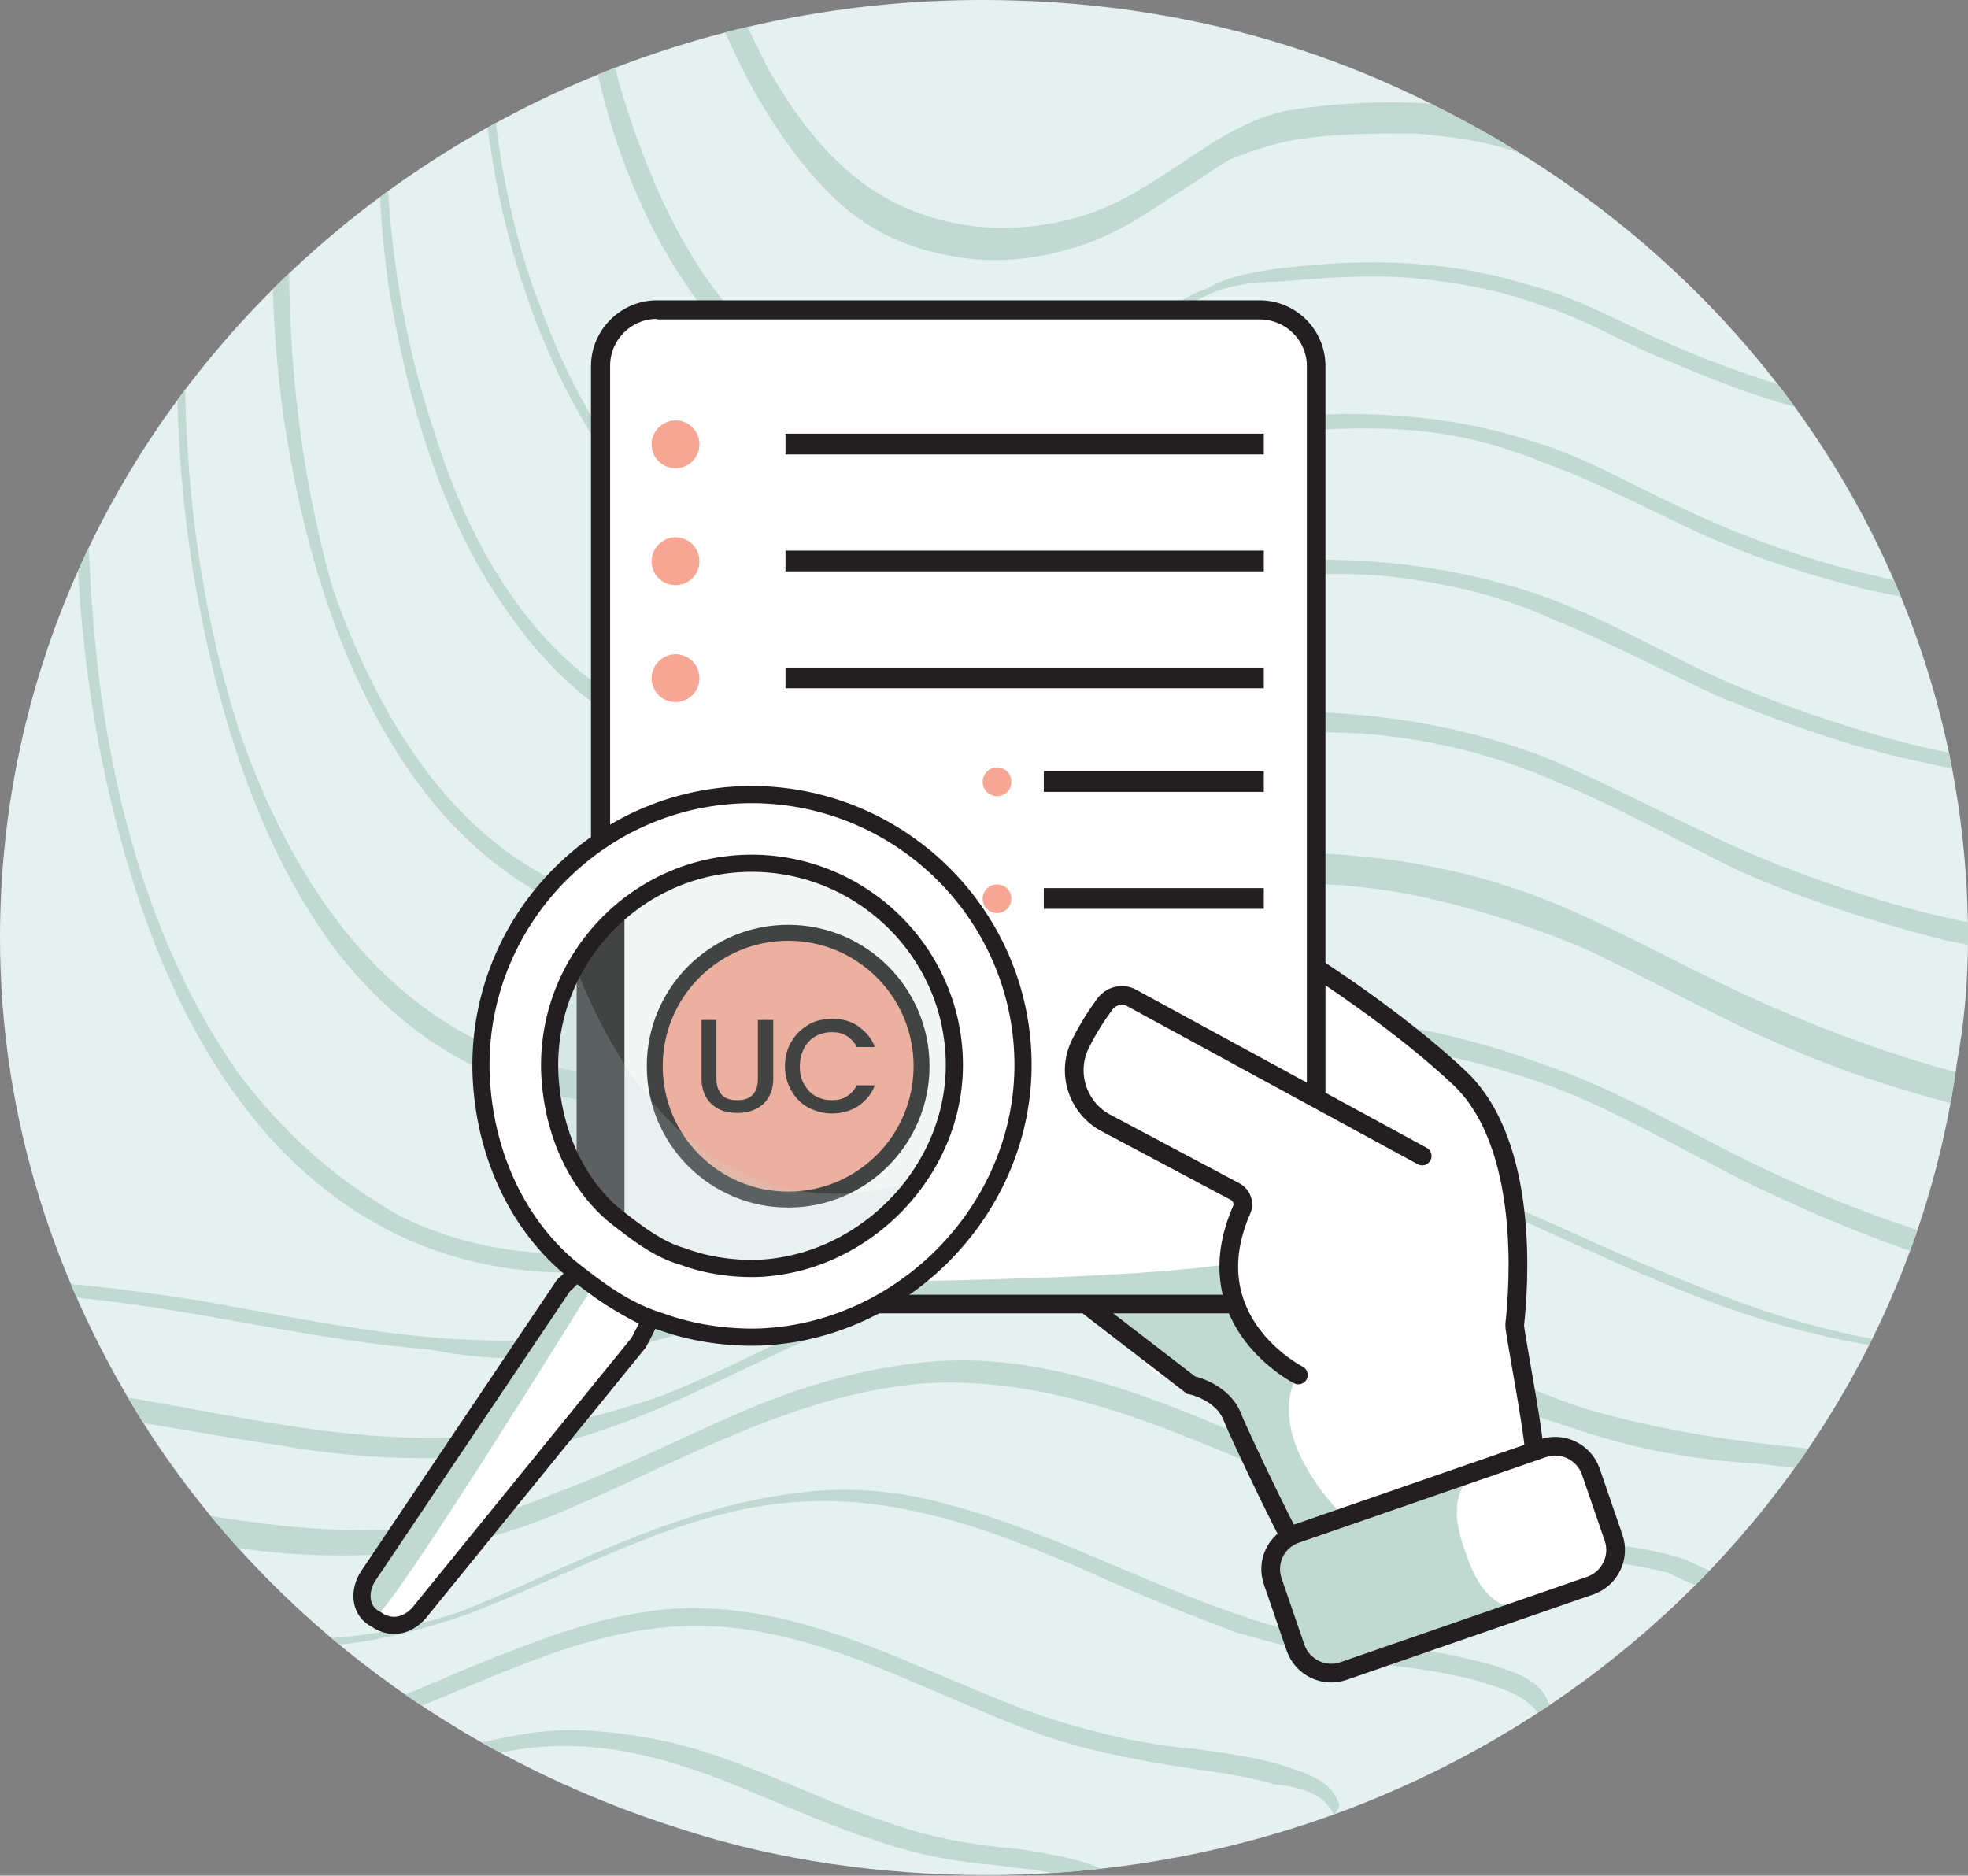 <?xml version="1.0" encoding="utf-8"?>
<!-- Generator: Adobe Illustrator 27.0.0, SVG Export Plug-In . SVG Version: 6.00 Build 0)  -->
<svg version="1.1" id="Layer_1" xmlns="http://www.w3.org/2000/svg" xmlns:xlink="http://www.w3.org/1999/xlink" x="0px" y="0px"
	 viewBox="0 0 370.3 352.9" style="enable-background:new 0 0 370.3 352.9;" xml:space="preserve">
<rect x="0" y="0" width="370.3" height="352.9" fill="#808080" stroke="none"/>
<style type="text/css">
	.st0{fill:#E5F0F0;}
	.st1{clip-path:url(#SVGID_00000003074194649256511310000010781622023213183396_);}
	.st2{fill:#C0DAD2;}
	.st3{fill:#FFFFFF;}
	.st4{fill:none;stroke:#231F20;stroke-width:3.52;stroke-miterlimit:10;}
	.st5{fill:#F8A694;}
	.st6{fill:#231F20;}
	.st7{fill:#FFFFFF;stroke:#231F20;stroke-width:3.52;stroke-linecap:round;stroke-linejoin:round;}
	.st8{fill:#F8A694;stroke:#231F20;stroke-width:3;stroke-miterlimit:10;}
	.st9{fill:none;stroke:#231F20;stroke-width:9;stroke-miterlimit:10;}
	.st10{fill:none;stroke:#231F20;stroke-width:3.23;stroke-miterlimit:10;}
	.st11{fill:none;stroke:#FFFFFF;stroke-width:3.23;stroke-miterlimit:10;}
	.st12{opacity:0.2;fill:#C0DAD2;enable-background:new    ;}
	.st13{fill:none;stroke:#231F20;stroke-width:16.15;stroke-miterlimit:10;}
	.st14{fill:none;stroke:#FFFFFF;stroke-width:9.69;stroke-linejoin:round;}
</style>
<g>
	<g>
		<path id="SVGID" class="st0" d="M27.9,269.2C10.5,242,0,210.6,0,176.4C0,78.8,83,0,184.8,0c31.4,0,60,7,85.8,20.2l0,0
			c60,30,99.7,88.6,99.7,156.2c0,8.4-0.7,16-2.1,23.7l0,0c-11.9,86.5-89.3,152.7-182.7,152.7c-19.5,0-39.1-2.8-56.5-8.4
			C86.5,331.2,50.9,304.7,27.9,269.2"/>
		<g>
			<defs>
				<path id="SVGID_1_" d="M27.9,269.2C10.5,242,0,210.6,0,176.4C0,78.8,83,0,184.8,0c31.4,0,60,7,85.8,20.2l0,0
					c60,30,99.7,88.6,99.7,156.2c0,8.4-0.7,16-2.1,23.7l0,0c-11.9,86.5-89.3,152.7-182.7,152.7c-19.5,0-39.1-2.8-56.5-8.4
					C86.5,331.2,50.9,304.7,27.9,269.2"/>
			</defs>
			<clipPath id="SVGID_00000086688922587795909460000004966430273803835835_">
				<use xlink:href="#SVGID_1_"  style="overflow:visible;"/>
			</clipPath>
			<g style="clip-path:url(#SVGID_00000086688922587795909460000004966430273803835835_);">
				<g>
					<path class="st2" d="M305.4,436.5L305.4,436.5c36.3-40.5,64.9-87.9,98.3-130.4c14-18.1,30-41.1,55.1-43.2
						c9.8-0.7,18.8,0.7,28.6,3.5c11.2,2.8,22.3,7,32.8,11.2c23.7,9.8,46.7,23,65.5,41.1c15.3,14,27.2,30.7,36.3,48.8
						c9.1,18.1,14.6,38.4,18.1,58.6c4.2,23.7,4.9,46.7,1.4,70.4c-3.5,23-10.5,46-18.1,68.3c-3.5,11.2-7.7,23-11.2,34.2
						c-4.2,13.2-9.1,26.5-15.3,39c-6.3,12.5-14,23.7-23.7,34.2c-9.1,9.8-18.8,18.1-28.6,27.2c-19.5,17.4-39.8,34.9-61.4,49.5
						c-19.5,12.5-40.5,23.7-63.5,29.3c-22.3,6.3-46.7,6.3-70.4,1.4c-23.7-4.9-46-14.6-67.6-25.8c-23-11.8-46-25.1-64.9-43.2
						c-16.7-15.3-30-34.9-35.6-56.5c-5.6-22.3-0.7-46,9.1-66.9c9.8-20.9,23.7-39,37-57.9c16-22.3,33.5-42.5,51.6-63.5
						C288.7,456.1,297.1,446.3,305.4,436.5c0.7-0.7,0.7-4.2,0-3.5c-18.1,20.9-37,41.1-54.4,62.1c-16,19.5-30.7,39.8-44.6,60.7
						c-12.6,18.8-23,39.8-27.2,62.1c-3.5,21.6,1.4,43.9,11.9,62.8c11.9,21.6,30.7,38.3,50.9,52.3c20.9,14.6,44.6,26.5,68.3,36.3
						c23,9.8,47.4,16,72.5,16c23.7,0,46.7-6.3,67.6-16c23-10.5,43.9-25.1,63.5-41.1c10.5-8.4,20.2-16.7,30-25.8
						c9.8-9.1,20.2-18.1,30-28.6c9.1-10.5,16.7-20.9,22.3-32.8c6.3-11.8,11.2-25.8,15.3-38.3c7.7-23,16-46.7,22.3-70.4
						c6.3-23.7,11.2-46,11.2-69.7c0-22.3-4.2-44.6-9.8-66.2c-5.6-19.5-14-38.4-25.8-55.1c-13.2-18.8-30-34.2-48.8-46
						c-21.6-14.6-46.7-24.4-71.8-32.1c-9.8-2.8-19.5-4.9-30-4.2c-9.8,0.7-19.5,4.9-27.2,11.2c-10.5,8.4-18.8,19.5-27.2,30
						c-8.4,10.5-16.7,21.6-24.4,32.8c-16.7,23-32.1,46.7-49.5,69c-8.4,11.2-16.7,21.6-25.8,31.4
						C305.4,433.8,304.7,437.3,305.4,436.5L305.4,436.5L305.4,436.5z"/>
					<path class="st2" d="M603.2,588.5L603.2,588.5c-7.7,23-16,46-32.1,64.8c-7.7,9.1-16.7,17.4-25.1,25.1
						c-9.1,7.7-17.4,15.3-26.5,22.3c-32.8,27.2-71.1,51.6-114.4,54.4c-21.6,1.4-43.2-3.5-62.8-11.2c-20.9-7.7-40.5-18.1-59.3-30
						c-18.8-11.8-36.3-25.8-48.8-43.9c-11.2-16-18.1-34.9-16.7-55.1c1.4-20.2,10.5-39,20.9-55.8c11.2-18.1,23.7-35.6,36.3-52.3
						c14.6-18.8,30.7-37,46.7-55.1s30.7-37,44.6-56.5c14-19.5,27.9-39.8,42.5-59.3c7-9.8,14.6-19.5,22.3-27.9
						c7-7.7,16-15.3,26.5-17.4s20.9-0.7,30.7,2.1c11.2,2.8,22.3,7,32.8,11.9c20.9,9.1,41.1,20.9,57.2,37
						c13.2,12.5,23.7,27.2,31.4,43.9c7.7,16,12.5,34.2,16,51.6c3.5,20.2,4.2,41.1,1.4,62.1c-2.8,20.2-9.1,40.5-15.3,60
						C609.5,569,606,578.8,603.2,588.5c-0.7,2.1,2.1,2.8,2.8,0.7c13.2-40.5,28.6-81.6,27.2-124.8c-0.7-19.5-4.9-39-10.5-57.9
						c-5.6-17.4-13.2-33.5-24.4-48.1c-11.8-16.7-27.9-30-45.3-41.1c-20.2-12.5-42.5-22.3-66.2-27.9c-9.8-2.8-20.2-3.5-30.7-1.4
						c-9.8,2.8-18.8,9.8-25.8,17.4c-8.4,9.1-15.3,18.8-23,28.6s-14.6,20.2-22.3,30.7c-14,20.2-28.6,40.5-43.9,60
						c-15.3,19.5-32.8,37.7-48.8,56.5c-15.3,18.1-29.3,36.3-42.5,55.8c-11.9,16.7-23,34.2-30,53.7c-7,19.5-7.7,39-1.4,57.9
						c6.3,19.5,18.8,36.3,34.2,49.5c17.4,15.3,38.3,27.9,59.3,38.3c19.5,9.8,39.8,18.1,61.4,21.6c20.9,3.5,42.5,2.1,63.5-4.2
						c20.9-6.3,39.8-16.7,57.2-29.3c19.5-13.2,37-29.3,55.1-44.6c9.1-7.7,17.4-16,25.1-25.8c7.7-9.1,14-19.5,18.8-30.7
						c4.9-11.2,8.4-22.3,12.5-33.5C606,586.4,603.9,586.4,603.2,588.5L603.2,588.5L603.2,588.5z"/>
					<path class="st2" d="M592.7,583L592.7,583c-7,20.2-14,40.5-27.9,57.2c-7,7.7-14.6,15.3-22.3,21.6c-7.7,7-15.3,13.2-23,19.5
						c-29.3,23.7-62.8,45.3-101.1,47.4c-38.4,2.1-75.3-16.7-106.7-37c-16-10.5-31.4-23-42.5-39c-9.8-14.6-16-32.1-14.6-49.5
						c1.4-18.1,9.8-34.9,18.8-49.5c9.8-16,20.9-32.1,32.8-47.4c12.5-16.7,26.5-32.8,40.5-48.1c14-16,26.5-32.8,39-50.2
						c12.5-17.4,23.7-34.9,37-51.6c6.3-8.4,12.5-16.7,20.2-24.4c6.3-7,14-12.5,23.7-14c9.1-1.4,18.8,0.7,27.9,3.5
						c9.8,2.8,19.5,6.3,29.3,11.2c18.1,8.4,35.6,19.5,50.2,33.5c11.2,11.2,20.9,24.4,27.2,39c7,14.6,11.2,30,14,46
						c3.5,18.1,4.2,36.3,1.4,54.4s-7.7,35.6-13.2,53C598.3,565.5,595.5,574.6,592.7,583c0,0.7-0.7,2.1,0,2.1
						c0.7,0.7,1.4-0.7,1.4-0.7c11.8-35.6,25.1-71.1,24.4-108.8c-0.7-17.4-3.5-34.9-8.4-51.6c-4.9-15.3-11.2-30-20.2-43.2
						c-22.3-32.1-59.3-52.3-96.2-63.5c-9.1-2.8-18.1-4.2-27.9-2.8c-9.1,1.4-16.7,7-23,14c-7,7.7-13.2,16-19.5,24.4
						s-12.5,17.4-18.8,26.5c-12.5,18.1-25.1,36.3-38.4,53.7c-13.2,16.7-27.9,32.8-41.8,49.5c-14,16-26.5,33.5-38.4,50.9
						c-10.5,14.6-20.2,30-26.5,47.4c-6.3,16.7-7.7,34.2-2.8,50.9c4.9,16.7,16,32.8,29.3,45.3c14.6,14,32.8,24.4,50.9,34.2
						c16.7,9.1,34.9,16.7,54.4,20.2c18.8,3.5,37.7,2.1,55.8-2.8c18.1-5.6,34.9-14,50.9-25.1c17.4-11.8,33.5-25.8,48.8-39.8
						c7.7-7,15.3-14,22.3-22.3c7-8.4,11.8-17.4,16.7-27.2c4.2-9.8,7.7-19.5,11.2-29.3c0-0.7,0.7-2.1,0-2.1
						C593.5,581.6,592.8,582.3,592.7,583L592.7,583L592.7,583z"/>
					<path class="st2" d="M581.6,578.1L581.6,578.1c-6.3,17.4-12.5,34.9-24.4,49.5c-5.6,7-12.5,13.2-19.5,18.8
						c-7,6.3-13.2,11.2-20.2,16.7c-25.1,20.2-54.4,38.3-87.9,39.8c-16.7,0.7-32.8-3.5-48.1-9.1c-15.3-6.3-30.7-15.3-44.6-24.4
						c-14-9.8-26.5-20.9-35.6-34.9c-7.7-12.5-12.5-27.9-11.2-42.5c1.4-15.3,8.4-30,16.7-42.5c8.4-14.6,18.1-28.6,28.6-41.8
						c11.2-14.6,23-28.6,34.9-41.8c11.9-14,23-28.6,33.5-43.9s20.9-30.7,32.1-45.3c5.6-7,10.5-14.6,17.4-20.9
						c5.6-5.6,12.5-9.1,20.9-9.8c8.4-0.7,16.7,2.1,24.4,4.2c8.4,2.8,16.7,6.3,25.1,10.5c15.3,7.7,30,17.4,41.8,29.3
						c19.5,20.2,30,46,34.9,73.9c2.8,15.3,2.8,31.4,0.7,47.4s-7,30.7-11.8,46C586.5,562.7,583.7,570.4,581.6,578.1
						c0,0.7-0.7,2.1,0,2.1c0.7,0.7,1.4,0,2.1-0.7c10.5-30.7,22.3-62.1,20.9-94.8c-0.7-15.3-3.5-30-7.7-44.6
						c-4.2-13.2-9.8-26.5-17.4-37.7c-19.5-27.9-50.2-46-82.3-56.5c-7.7-2.8-16-4.9-23.7-4.2c-8.4,0.7-14.6,4.2-20.2,9.1
						c-7,6.3-11.9,13.2-17.4,20.9s-11.2,15.3-16.7,23c-11.2,15.3-21.6,31.4-32.8,46.7c-11.2,15.3-23.7,29.3-35.6,43.2
						c-11.9,14.6-23,29.3-33.5,44.6c-9.1,13.2-17.4,26.5-23,41.1c-5.6,14.6-7,30-2.8,45.3s13.2,27.9,23.7,39
						c12.5,12.5,27.9,22.3,43.9,31.4c14.6,8.4,30,15.3,46.7,18.8c16,3.5,32.1,2.8,48.1-2.1c16-4.2,31.4-11.8,44.6-20.9
						c14.6-9.8,28.6-21.6,41.8-33.5c7-6.3,13.2-12.5,19.5-19.5c5.6-7,11.2-15.3,14.6-23.7c3.5-8.4,7-17.4,9.8-25.8
						c0-0.7,0.7-2.1,0-2.1C582.3,576.7,581.6,577.4,581.6,578.1L581.6,578.1L581.6,578.1z"/>
					<path class="st2" d="M486.7,189L486.7,189c-4.9,7-10.5,13.9-15.3,20.9c-4.9,6.3-9.8,12.6-14.6,18.1s-10.5,9.8-17.4,12.6
						c-7,2.1-14,2.8-21.6,2.1c-31.4-2.1-62.8-11.2-90.6-25.1c-12.5-6.3-24.4-13.2-37-17.4c-11.2-4.2-23-7-34.9-8.4
						c-12.6-1.4-25.1-1.4-37.7,0c-6.3,0.7-13.2,1.4-19.5,2.8c-6.3,1.4-11.9,4.2-17.4,7.7c-11.2,7-20.2,15.3-31.4,22.3
						c-11.2,6.3-23.7,10.5-37,11.2s-25.8-1.4-37-7c-12.5-7-22.3-16-30.7-27.2c-16-23-23.7-51.6-26.5-78.8S16,64.8,20.9,36.3
						C31.4-26.5,60-83.7,96.2-136c18.8-27.2,39.8-53,61.4-77.4c20.9-23,43.2-44.6,69.7-61.4c11.9-7.7,25.1-14,39-16
						c14.6-2.1,30,0.7,43.9,5.6c25.1,8.4,49.5,18.1,73.2,29.3c47.4,23,93.4,53.7,126.2,95.5c33.5,41.8,51.6,92.8,53,145.7
						c0.7,25.8-2.8,52.3-10.5,77.4c-8.4,30-22.3,58.6-38.3,85.1C505.6,161.8,495.8,175.7,486.7,189c-0.7,0.7-0.7,4.2,0.7,2.8
						c35.6-50.2,66.9-105.3,75.3-167.4c7-52.3-2.1-106.7-27.2-152.7c-25.8-47.4-66.9-83.7-113-110.9c-23.7-13.9-48.1-25.8-73.9-36.3
						c-12.5-4.9-25.1-9.8-37.7-14c-14-4.2-28.6-7.7-43.2-4.9c-14.6,2.1-28.6,9.8-41.1,17.4c-12.6,7.7-25.1,18.1-37,28.6
						c-23.7,21.6-44.6,46-64.8,71.1C83.7-126.2,48.8-69.7,29.3-6.3c-16,54.4-21.6,115.1-4.9,170.1c7.7,25.8,21.6,52.3,46,66.2
						c23,13.2,51.6,11.9,74.6,0c11.9-6.3,21.6-15.3,32.8-22.3c5.6-3.5,11.2-6.3,17.4-8.4c7-2.1,14.6-2.8,22.3-3.5
						c25.1-2.8,50.2,0,73.9,8.4c13.2,4.9,25.8,12.6,38.4,18.8c14.6,7,30,13.2,46,17.4c15.3,4.2,30.7,7,46.7,7c7,0,14-0.7,20.2-3.5
						c6.3-2.8,11.2-7.7,16-13.2c10.5-11.9,20.2-25.1,29.3-37.7C487.4,191.1,487.4,186.9,486.7,189L486.7,189L486.7,189z"/>
					<path class="st2" d="M526.5-111.6L526.5-111.6c19.5,47.4,23.7,99,10.5,147.8c-8.4,30-21.6,58.6-38.4,84.4
						c-7.7,13.2-16.7,25.8-25.8,37.7c-9.1,11.9-18.1,24.4-27.9,35.6c-4.2,4.9-9.1,9.1-15.3,11.9c-6.3,2.8-13.2,3.5-20.2,2.8
						c-14-0.7-27.9-3.5-41.8-7c-13.2-3.5-27.9-9.1-41.1-15.3c-11.9-5.6-23-11.9-34.9-16.7c-20.9-8.4-43.2-10.5-66.2-8.4
						c-12.6,1.4-24.4,2.8-35.6,9.1c-10.5,5.6-18.8,13.9-29.3,20.2c-20.2,12.6-46,16-68.3,6.3c-23.7-10.5-38.3-34.2-46.7-57.9
						C29.3,90,32.8,34.2,47.4-16c16.7-57.2,48.1-108.8,85.1-155.5c18.1-23,37.7-46,59.3-65.6c10.5-9.8,21.6-18.8,33.5-27.2
						c11.2-7.7,23-14.6,36.3-18.1c25.8-7.7,51.6,3.5,75.3,12.5c23,8.4,45.3,18.8,66.2,30.7c42.5,23.7,81.6,55.1,107.4,96.2
						C516.7-133.2,522.3-122.8,526.5-111.6c0.7,1.4,2.1-2.1,1.4-2.8c-18.8-46-54.4-83-95.5-110.9c-20.9-13.9-42.5-25.8-65.6-36.3
						c-11.2-4.9-23-9.8-34.2-14c-11.9-4.2-23.7-9.1-36.3-11.2c-13.2-2.8-26.5-2.1-39.8,2.8s-25.1,11.9-36.3,20.2
						c-23.7,16.7-44.6,38.4-63.5,60.7c-40.5,45.4-76,96.3-99,153.4C37.7-0.7,27.9,54.4,36.3,107.4c4.2,25.1,11.9,51.6,27.2,71.8
						c7.7,9.8,17.4,18.1,29.3,23c11.2,4.9,23,6.3,34.9,4.9c11.9-1.4,23.7-5.6,33.5-11.9c10.5-6.3,18.8-14.6,30-20.2
						c11.9-6.3,24.4-7.7,37.7-8.4c11.9-0.7,23-0.7,34.9,1.4c11.2,2.1,22.3,5.6,32.8,9.8c12.5,5.6,24.4,12.6,37,18.1
						c14,6.3,27.9,10.5,42.5,13.9c7,1.4,14.6,2.8,21.6,3.5c6.3,0.7,13.2,1.4,20.2,0.7c13.2-1.4,22.3-9.8,30.7-20.2
						c9.8-11.9,19.5-24.4,28.6-37.7c18.1-25.8,34.9-52.3,47.4-81.6c11.2-25.1,18.1-52.3,20.9-79.5c2.1-24.4,0-49.5-5.6-73.2
						c-2.8-12.6-7-24.4-11.8-35.6C527.9-115.8,526.5-112.3,526.5-111.6L526.5-111.6L526.5-111.6z"/>
					<path class="st2" d="M509-118.6L509-118.6c18.1,43.2,20.9,91.3,8.4,136c-7.7,27.2-20.2,53.7-35.6,77.4
						c-7.7,11.8-16,23.7-24.4,35.6c-8.4,11.2-16.7,22.3-25.8,32.8c-4.2,4.9-8.4,9.1-14.6,11.2c-5.6,2.8-11.9,2.8-18.1,2.8
						c-13.2-0.7-26.5-2.8-39.8-6.3c-12.5-3.5-26.5-8.4-39-14.6c-10.5-4.9-20.9-10.5-31.4-14.6c-19.5-7-40.4-9.1-61.4-7
						c-11.9,1.4-22.3,2.8-32.8,9.1c-9.1,5.6-17.4,12.6-26.5,18.1c-19.5,11.2-43.9,13.9-64.2,3.5c-20.9-10.5-33.5-32.8-41.1-54.4
						C49.5,64.9,53,14,66.3-31.4c15.3-52.3,44.6-99,78.1-141.6c16.7-21.6,34.9-42.5,55.1-60.7c9.8-9.1,19.5-17.4,30.7-24.4
						c10.5-7,21.6-14,33.5-17.4c23.7-7.7,48.1,2.1,70.4,10.5c20.9,7.7,41.8,17.4,61.4,28.6c39,21.6,75.3,50.9,99,89.3
						C500-138.8,504.9-129,509-118.6c0.7,2.1,3.5-0.7,2.8-2.1c-17.4-42.5-50.2-76.7-87.9-102.5c-18.8-13.2-39.8-23.7-60.7-33.5
						c-10.5-4.9-20.9-9.1-31.4-12.5c-11.2-4.2-22.3-8.4-34.2-11.2c-12.5-2.8-24.4-2.1-37,1.4c-11.9,4.2-23,10.5-33.5,18.1
						c-22.3,15.3-41.1,34.9-59.3,54.4c-37.7,42.5-71.8,90-93.4,142.9c-18.2,44.6-27.9,94.8-20.9,143c3.5,23,10.5,47.4,24.4,66.9
						c7,9.8,15.3,17.4,25.8,23c9.8,4.9,20.9,7,32.1,6.3s22.3-3.5,32.1-9.1c9.8-5.6,18.1-13.2,27.9-18.8c4.9-2.8,9.8-4.9,15.3-6.3
						c5.6-1.4,11.9-2.1,18.1-2.8c11.2-0.7,22.3-1.4,32.8,0c11.2,1.4,20.9,4.2,30.7,8.4c11.9,4.9,23,11.2,34.2,16.7
						c12.5,5.6,25.8,9.8,39,13.2c7,1.4,14,2.8,20.9,3.5c6.3,0.7,12.5,1.4,18.8,1.4c6.3-0.7,11.9-2.1,16.7-4.9
						c4.9-3.5,9.1-7.7,12.5-11.9c9.1-10.5,18.1-22.3,26.5-33.5c17.4-23.7,33.5-48.8,45.3-75.3c10.5-23.7,18.1-48.1,20.2-73.9
						c2.1-23,0.7-46.7-4.9-69c-2.8-11.2-6.3-22.3-10.5-32.8C511.1-122.7,508.3-120.6,509-118.6L509-118.6L509-118.6z"/>
					<path class="st2" d="M493-125.5L493-125.5c16,39.8,19.5,84.4,7,125.5c-3.5,12.6-9.1,24.4-14,36.3
						c-5.6,11.9-11.9,23.7-19.5,34.9c-7,11.2-14.6,21.6-23,32.1c-7.7,9.8-15.3,20.2-24.4,29.3c-4.2,4.2-8.4,8.4-14,9.8
						c-4.9,2.1-10.5,2.1-16,2.1c-11.9-0.7-24.4-2.8-36.3-6.3s-23.7-7.7-34.9-13.2c-9.8-4.9-18.8-9.8-28.6-13.2
						c-18.8-6.3-38.4-7.7-57.9-5.6c-4.9,0.7-10.5,1.4-15.3,2.8c-4.9,1.4-9.1,3.5-13.9,6.3c-8.4,5.6-16,12.6-25.1,16.7
						c-18.1,9.1-40.4,10.5-58.6,0.7C99,122,87.8,101.1,81.6,80.9c-13.9-41.8-10.5-87.2,2.1-129c14.6-48.1,41.8-91.3,73.2-130.4
						c15.3-19.5,32.1-37.7,50.2-54.4c9.1-8.4,18.8-16,29.3-23c9.8-6.3,19.5-11.9,30.7-15.3c21.6-6.3,43.9,2.8,64.1,9.8
						c19.5,7,38.4,15.3,56.5,25.8c36.3,20.2,69,46.7,91.4,82.3C483.9-143.6,488.8-134.6,493-125.5c0.7,1.4,2.1-2.1,1.4-2.8
						c-16-39.1-46-71.1-80.9-94.8c-17.4-11.9-36.3-21.6-55.1-30.7c-9.8-4.2-19.5-8.4-29.3-11.9c-9.8-3.5-20.9-7.7-31.4-9.8
						c-11.2-2.1-23-1.4-33.5,2.8c-11.2,4.2-21.6,10.5-31.4,17.4c-20.2,13.9-37.7,31.4-53.7,50.2c-34.9,39.1-65.6,82.3-85.8,130.4
						C76-34.2,66.9,10.5,73.2,54.4c3.5,20.9,9.8,43.2,22.3,60.7c6.3,9.1,13.9,16.7,23,21.6c9.8,4.9,19.5,7,30,6.3
						c9.8-0.7,20.2-2.8,28.6-7.7c9.1-4.9,16.7-11.8,25.8-17.4c4.2-2.8,9.1-4.9,13.9-6.3c5.6-1.4,11.9-2.1,17.4-2.8
						c9.8-0.7,20.2-1.4,30,0c9.8,1.4,18.8,3.5,27.9,7.7c10.5,4.2,20.9,9.8,31.4,14.6c11.9,4.9,23.7,9.1,36.3,11.9
						c6.3,1.4,12.5,2.8,18.8,3.5c5.6,0.7,11.9,1.4,17.4,0.7s10.5-2.1,15.3-4.9c4.2-2.8,8.4-7,11.9-11.2c8.4-9.8,16.7-20.2,25.1-30.7
						c16-21.6,30-43.9,41.1-68.3c9.8-21.6,16.7-43.9,18.8-66.9c2.1-20.9,0.7-41.8-4.2-62.1c-2.8-10.5-5.6-20.9-9.8-30.7
						C493.7-129.7,492.3-126.2,493-125.5L493-125.5L493-125.5z"/>
					<path class="st2" d="M475.6-132.5L475.6-132.5c14.6,36.3,17.4,76.7,6.3,113.7c-3.5,11.2-8.4,21.6-13.2,32.1
						c-5.6,11.2-11.2,21.6-18.1,32.1s-14,20.2-21.6,29.3c-7,9.1-14.6,18.1-22.3,26.5c-3.5,3.5-7.7,7-11.9,9.1
						c-4.9,2.1-10.5,2.1-16,2.1c-11.2-0.7-21.6-2.8-32.1-5.6c-10.5-2.8-21.6-7-31.4-11.8c-9.1-4.2-17.4-9.1-26.5-11.8
						c-16.7-5.6-34.9-6.3-52.3-4.2c-4.9,0.7-9.8,1.4-14.6,2.8c-4.2,1.4-7.7,3.5-11.9,5.6c-7.7,4.9-15.3,11.2-23.7,15.3
						c-17.4,7.7-38.4,7.7-54.4-2.1C115.1,90,106,70.5,99.7,52.3C87.2,14,91.4-26.5,103.2-64.1c13.9-43.2,38.3-82.3,66.9-117.1
						c13.9-17.4,29.3-34.2,46-48.8c8.4-7,16.7-13.9,25.8-20.2c9.1-6.3,18.1-11.2,28.6-14c20.2-5.6,40.5,2.1,58.6,9.1
						c17.4,6.3,34.9,13.9,50.9,23c32.8,18.1,62.8,42.5,83,74.6C467.9-149.2,472.1-141.5,475.6-132.5c0.7,2.1,2.8-0.7,2.1-2.1
						c-14.6-35.6-41.1-64.9-73.2-86.5c-16-11.2-32.8-20.2-50.2-27.9c-8.4-4.2-17.4-7.7-26.5-10.5c-9.1-3.5-18.8-7-28.6-9.1
						c-10.5-2.1-20.9-2.1-30.7,1.4c-9.8,3.5-19.5,9.1-27.9,14.6c-18.8,12.6-34.9,27.9-49.5,44.6c-32.1,34.9-61.4,74.6-80.2,118.6
						C95.5-53,86.5-12.5,92.1,26.5c2.8,19.5,9.1,39,19.5,55.8c5.6,8.4,11.8,16,20.2,20.9s17.4,7.7,27.2,7.7s18.8-1.4,27.2-5.6
						c7.7-3.5,15.3-9.1,23-14.6c4.2-2.8,8.4-4.9,12.6-6.3c4.9-1.4,9.8-2.1,15.3-2.8c9.1-0.7,18.8-1.4,27.9-0.7
						c9.1,0.7,17.4,2.8,25.8,6.3c9.8,3.5,18.8,8.4,27.9,12.6c10.5,4.9,21.6,8.4,32.8,11.2c10.5,2.1,22.3,4.9,32.8,4.2
						c4.9,0,9.8-1.4,14-4.2c4.2-2.8,7.7-6.3,11.2-9.8c7.7-9.1,15.3-18.1,23-27.2c7-9.1,14.6-19.5,20.9-29.3
						c6.3-10.5,12.5-20.9,17.4-32.1c5.6-11.2,9.8-20.9,12.5-32.8c2.8-9.1,4.9-18.8,5.6-28.6c2.1-19.5,0.7-39-3.5-57.9
						c-2.1-9.8-4.9-18.8-9.1-27.9C477-136.6,474.9-133.8,475.6-132.5L475.6-132.5L475.6-132.5z"/>
					<path class="st2" d="M458.9-139.5L458.9-139.5c13.2,32.8,15.3,69,4.9,102.5c-1.4,4.9-3.5,9.8-5.6,14.6s-4.2,9.8-7,14.6
						c-4.9,9.8-10.5,18.8-16.7,27.9c-6.3,9.1-12.5,17.4-19.5,25.8c-7,7.7-13.2,16-20.9,23.7c-3.5,3.5-7,6.3-11.2,7.7
						s-9.1,1.4-14,1.4c-9.8-0.7-20.2-2.8-29.3-4.9c-9.8-2.8-19.5-6.3-28.6-10.5c-7.7-3.5-15.3-7.7-23.7-9.8
						c-16-4.9-32.1-4.9-48.1-2.8c-4.2,0.7-8.4,1.4-11.9,3.5c-4.2,1.4-7.7,4.2-10.5,6.3c-7,4.9-13.9,9.8-21.6,12.5
						c-16,5.6-34.9,4.2-48.8-6.3c-13.9-10.5-22.3-27.9-27.9-44.6c-11.2-32.8-6.3-69,4.2-101.8c13.2-39.1,35.6-73.9,62.1-105.3
						c12.6-15.3,26.5-30,41.8-43.2c7.7-6.3,15.3-12.6,23.7-18.1c7.7-4.9,16-9.8,25.1-11.8c18.1-4.9,36.3,2.1,53,7.7
						c16,5.6,31.4,12.6,46,20.9c29.3,16.7,56.5,38.4,74.6,67.6C451.9-154.8,455.3-147.1,458.9-139.5c0,0.7,0.7,0,0.7-0.7
						s0.7-2.1,0.7-2.8c-13.2-32.8-37.7-59.3-66.2-78.8c-14-9.8-29.3-18.1-45.3-25.1c-7.7-3.5-16-6.3-23.7-9.8
						c-8.4-2.8-17.4-6.3-25.8-7.7c-9.8-1.4-18.8-1.4-27.9,2.1c-9.1,3.5-17.4,8.4-25.8,13.2c-16.7,11.2-31.4,25.1-44.6,39.8
						c-30,33.5-55.8,68.3-73.2,108.1C113.7-69,105.3-33.5,110.2,0.7c2.1,17.4,7.7,34.9,16.7,49.5c4.9,7.7,10.5,15.3,18.1,20.2
						c7,4.9,15.3,7.7,23.7,8.4c8.4,0.7,16.7-0.7,24.4-3.5s14.6-8.4,22.3-13.2c3.5-2.1,7-4.2,11.2-6.3c4.2-2.1,9.1-2.8,13.9-2.8
						c8.4-0.7,16.7-1.4,25.1-0.7c7.7,0.7,16,2.1,23.7,4.9c9.1,2.8,16.7,7.7,25.8,11.2c9.8,4.2,19.5,7.7,29.3,9.8
						c4.9,1.4,10.5,2.1,15.3,2.8c4.9,1.4,9.8,1.4,14.6,1.4s9.1-1.4,12.5-3.5c4.2-2.1,7-5.6,9.8-9.1c7.7-8.4,15.3-16.7,22.3-25.1
						c13.2-16.7,26.5-34.9,34.9-55.1c4.2-9.8,9.1-18.8,11.9-29.3c2.1-8.4,4.2-16.7,4.9-25.8c2.1-17.4,0.7-34.9-2.8-51.6
						c-2.1-8.4-4.9-17.4-7.7-25.8c0-0.7-0.7,0-0.7,0.7C458.8-140.9,458.8-140.2,458.9-139.5L458.9-139.5L458.9-139.5z"/>
					<path class="st2" d="M442.1-146.4L442.1-146.4c11.9,29.3,13.2,61.4,3.5,91.3c-1.4,4.2-3.5,9.1-5.6,13.2s-4.2,8.4-6.3,12.5
						c-4.2,8.4-9.8,16.7-15.3,24.4s-11.9,15.3-18.1,23c-6.3,7-11.9,13.9-18.8,20.2c-2.8,2.8-6.3,4.9-9.8,6.3
						c-4.2,1.4-8.4,1.4-12.5,0.7c-9.1-0.7-18.1-2.1-26.5-4.9c-9.1-2.1-17.4-5.6-25.8-9.8c-7-3.5-14-6.3-20.9-8.4
						c-14-3.5-29.3-3.5-43.2-1.4c-7.7,1.4-13.9,5.6-20.2,9.8c-6.3,4.2-12.6,8.4-20.2,10.5c-15.3,4.2-31.4,1.4-43.2-9.1
						c-6.3-5.6-10.5-11.9-14.6-18.8c-3.5-7-7-13.9-9.1-21.6c-9.8-27.9-5.6-59.3,4.2-87.2c11.9-34.2,32.1-64.9,55.1-92.1
						c11.9-13.9,24.4-26.5,37.7-38.3c7-5.6,13.9-11.2,21.6-16c7-4.2,14.6-8.4,22.3-10.5c16-4.2,32.1,1.4,47.4,7
						c14,4.9,27.9,11.2,41.1,18.1c26.5,14.6,50.2,34.9,66.2,60.7C435.2-160.4,438.6-153.4,442.1-146.4c0,0.7,0.7,0,0.7-0.7
						s0.7-2.1,0-2.8c-11.9-29.3-33.5-53-58.6-70.4c-12.5-9.1-26.5-16-40.5-22.3c-7-2.8-14-5.6-21.6-8.4c-7.7-2.8-15.3-5.6-23-6.3
						c-8.4-1.4-16.7-0.7-25.1,2.1c-8.4,2.8-16,7-23,11.9c-15.3,9.8-28.6,22.3-41.1,35.6c-26.5,27.2-49.5,58.6-64.9,93.4
						c-12.6,27.9-20.2,58.6-16.7,89.3c1.4,15.3,7,30.7,14.6,43.9c4.2,7,9.1,14,15.3,19.5c6.3,5.6,13.2,8.4,20.9,9.8
						c7.7,1.4,15.3,0.7,22.3-1.4c7.7-2.1,13.9-6.3,20.2-10.5c3.5-2.1,6.3-4.2,9.8-6.3c3.5-1.4,7.7-2.8,11.2-3.5
						c7.7-1.4,16-1.4,23.7-1.4c7,0.7,14,1.4,20.9,4.2c7.7,2.8,14.6,6.3,22.3,9.8c8.4,3.5,17.4,7,26.5,9.1c4.9,1.4,9.1,2.1,14,2.8
						c4.2,0.7,9.1,1.4,13.2,0.7c4.2,0,7.7-1.4,11.2-3.5c3.5-2.1,6.3-4.9,9.1-7.7c7-7,13.2-14,19.5-21.6s12.5-15.3,17.4-23
						c2.8-4.2,5.6-8.4,7.7-12.5c2.1-4.2,4.2-8.4,6.3-12.5c4.2-8.4,8.4-16.7,11.2-25.8c2.1-7.7,4.2-15.3,4.9-23
						c2.1-15.3,1.4-31.4-2.1-46.7c-1.4-7.7-4.2-15.3-7-22.3c0-0.7-0.7,0-1.4,0.7C441.4-147.8,441.4-147.1,442.1-146.4
						C441.4-146.4,442.1-146.4,442.1-146.4L442.1-146.4L442.1-146.4z"/>
					<path class="st2" d="M119.9,253.1c27.9-6.3,50.9-24.4,78.1-33.5c12.6-4.2,25.8-5.6,39.1-4.9c12.6,1.4,24.4,4.9,35.6,9.1
						c23,9.1,44.6,21.6,69,27.2c13.2,3.5,27.2,3.5,41.1,5.6c6.3,1.4,14,2.8,19.5,7c3.5,2.8,3.5,5.6,1.4,9.8
						c-2.1,2.8-4.2,6.3-6.3,9.1c-38.4,51.6-76.7,103.2-117.9,152.7c-38.4,46.7-83.7,90-106.7,147.1c-5.6,13.2-9.1,27.2-12.6,41.1
						c-3.5,14-7.7,28.6-16,41.8c-13.9,22.3-41.8,30-66.2,37c-26.5,7-54.4,11.2-82.3,8.4c-27.9-2.8-51.6-11.8-74.6-25.1
						c-45.3-27.2-77.4-71.8-91.3-122.7c-13.9-51.6-9.8-106,7.7-156.2c10.5-29.3,25.1-56.5,42.5-82.3c14.6-21.6,29.3-43.9,51.6-59.3
						c19.5-13.9,43.2-21.6,67.6-21.6c27.9,0,54.4,8.4,81.6,10.5C94.1,256.6,107.4,255.9,119.9,253.1c1.4,0,2.1-4.2,0-3.5
						c-27.9,6.3-55.1,0-82.3-4.9c-14-2.1-27.9-4.2-42.5-3.5c-11.9,0.7-24.4,2.8-35.6,7c-22.3,8.4-41.8,23.7-56.5,41.8
						c-9.1,11.2-17.4,23.7-25.8,36.3c-8.4,13.2-16.7,26.5-23.7,41.1c-25.1,49.5-38.4,105.3-32.1,161.1
						c5.6,52.3,29.3,101.8,68.3,138.1c19.5,18.1,42.5,32.1,67.6,40.5c26.5,9.1,54.4,11.2,81.6,7.7c14-1.4,27.2-4.9,40.4-8.4
						c12.6-3.5,25.1-7,37-12.5c11.8-5.6,21.6-13.2,28.6-23.7c7.7-11.8,11.9-25.8,16-39.8c4.2-14.6,7.7-30,13.2-43.9
						c5.6-14.6,13.2-28.6,21.6-41.8c17.4-27.2,38.4-50.9,59.3-75.3c42.5-48.8,82.3-100.4,121.3-152.7c4.9-6.3,9.8-13.2,14.6-19.5
						s9.8-12.5,14-18.8c2.8-4.2,4.2-9.1,0.7-13.2c-4.2-4.9-11.9-7-17.4-8.4c-14-3.5-28.6-2.8-42.5-6.3c-12.5-2.8-24.4-7.7-36.3-12.6
						c-23-9.8-46-22.3-71.8-24.4c-13.2-1.4-26.5,0-39.1,4.2c-13.9,4.2-26.5,10.5-39.1,17.4c-12.6,6.3-25.8,13.2-39.8,16
						C118.6,249.6,117.9,253.8,119.9,253.1L119.9,253.1L119.9,253.1z"/>
					<path class="st2" d="M367.5,288L367.5,288c0.7,3.5-3.5,7.7-5.6,10.5c-2.1,3.5-4.2,6.3-7,9.8c-4.2,6.3-8.4,11.9-13.2,18.1
						c-8.4,11.9-17.4,23.7-25.8,35.6c-17.4,23.7-36.3,46.7-55.1,69.7s-37.7,43.2-55.8,65.5c-18.1,21.6-34.2,44.6-46.7,70.4
						c-5.6,11.8-9.8,24.4-13.2,37c-3.5,13.2-6.3,26.5-11.9,39c-4.9,11.8-12.6,21.6-23.7,28.6c-10.5,6.3-21.6,10.5-33.5,14
						c-23.7,7-48.8,11.8-73.9,10.5c-25.1-0.7-48.8-7-70.4-18.1c-43.2-22.3-76.7-61.4-92.1-107.4c-15.3-45.3-15.3-94.8-2.1-140.9
						c8.4-27.9,20.9-53.7,36.3-78.8c7.7-11.9,15.3-23.7,24.4-35.6c6.3-9.1,13.9-17.4,22.3-24.4c16.7-14,37-23.7,58.6-26.5
						c25.1-2.8,49.5,3.5,73.9,7c11.8,2.1,24.4,2.8,36.3,2.1c12.6-0.7,25.1-4.9,36.3-9.8c23.7-10.5,46.7-24.4,72.5-25.8
						c23-1.4,44.6,7.7,64.9,16.7c10.5,4.9,20.9,9.8,32.1,13.2c11.9,4.2,23.7,6.3,35.6,7c6.3,0.7,13.2,1.4,19.5,2.8
						C357,279.6,365.4,281.7,367.5,288c0,0.7,1.4-2.1,1.4-2.8c-2.1-5.6-9.1-8.4-14.6-9.8c-6.3-2.1-13.2-2.8-20.2-3.5
						c-12.5-1.4-24.4-3.5-36.3-7c-22.3-7.7-43.2-19.5-65.6-25.8c-11.9-3.5-23.7-4.9-35.6-3.5c-12.6,1.4-25.1,5.6-36.3,10.5
						c-12.6,5.6-23.7,11.8-36.3,16.7c-12.6,4.2-26.5,7.7-39.8,7.7c-25.8,0.7-50.2-7-76-9.8c-11.9-1.4-24.4-1.4-36.3,0.7
						c-10.5,2.1-20.9,5.6-30.7,11.2c-9.8,5.6-18.1,11.9-25.8,18.8c-9.1,8.4-16,18.1-23,27.9c-16.7,23-31.4,47.4-42.5,73.9
						c-19.5,45.3-27.9,96.2-19.5,145.7c8.4,48.1,33.5,92,71.8,122.7c19.5,15.3,41.8,26.5,66.2,32.8c25.1,6.3,52.3,5.6,77.4,1.4
						c11.8-2.1,23.7-5.6,35.6-9.1c11.2-3.5,23-8.4,32.8-15.3c20.9-15.3,26.5-43.2,32.8-66.9c7.7-28.6,21.6-55.1,39.1-78.8
						s37-46,55.8-68.3c39-46,76-94.1,111.6-142.9c4.2-5.6,8.4-11.2,11.9-17.4c2.8-3.5,4.9-7.7,3.5-12.5c0-0.7-0.7,0-0.7,0.7
						C367.5,285.9,367.5,287.3,367.5,288L367.5,288L367.5,288z"/>
					<path class="st2" d="M328.4,305.4c0.7,3.5-2.1,6.3-4.2,9.1s-4.2,5.6-5.6,8.4c-3.5,5.6-7.7,11.2-11.2,16
						c-7.7,11.2-15.3,22.3-23.7,33.5c-16,21.6-32.8,41.8-50.2,62.8c-16.7,20.2-34.9,40.5-50.9,61.4c-16,20.2-31.4,41.1-42.5,64.8
						c-5.6,11.2-9.8,23-13.2,34.9s-6.3,24.4-11.8,36.3c-4.9,10.5-11.8,19.5-21.6,25.8c-9.1,5.6-19.5,9.1-30,12.5
						c-22.3,6.3-45.3,10.5-68.3,9.1c-22.3-1.4-43.9-7-64.2-16.7c-39.8-21.6-70.4-57.2-85.1-99.7c-14.6-41.1-13.9-86.5-2.1-128.3
						c7-25.1,18.8-49.5,32.1-71.8c7-11.2,13.9-21.6,21.6-32.8c6.3-8.4,12.6-16,20.2-22.3c15.3-13.2,33.5-21.6,53-24.4
						c23-2.8,46,2.8,68.3,6.3c11.2,2.1,22.3,2.8,33.5,2.1c11.8-0.7,23-3.5,34.2-8.4c21.6-9.1,42.5-21.6,66.9-23.7
						c21.6-1.4,41.1,6.3,60.7,14.6c9.8,4.2,19.5,8.4,29.3,11.9c10.5,3.5,21.6,5.6,32.8,6.3c6.3,0.7,11.9,1.4,17.4,2.8
						C318.7,298.5,327,300.5,328.4,305.4c0.7,1.4,0.7,0,1.4,0c0.7-0.7,0.7-2.1,0-2.8c-1.4-4.9-8.4-7-12.5-9.1
						c-6.3-2.1-12.5-2.8-18.8-3.5c-11.2-1.4-22.3-2.8-33.5-7c-20.2-7-39.8-18.1-60.7-23.7c-10.5-2.8-20.9-4.2-32.1-2.8
						c-11.9,1.4-23,4.9-34.2,9.8s-22.3,10.5-33.5,14.6c-11.2,4.9-23.7,7-36.3,7c-23.7,0-46.7-7-69.7-9.1
						c-11.2-0.7-21.6-0.7-32.8,0.7c-9.8,2.1-19.5,5.6-28.6,10.5c-18.1,9.8-32.1,25.1-43.9,41.8c-15.3,21.6-29.3,43.9-39.8,68.3
						c-18.1,42.5-25.8,89.3-17.4,134.6c7.7,43.9,30.7,84.4,66.2,112.3c17.4,14,38.3,24.4,60,30c23,5.6,46.7,6.3,69.7,2.1
						c11.2-2.1,22.3-4.2,32.8-7.7s20.9-7,30-13.2c20.2-13.2,25.8-39,32.1-61.4c3.5-12.5,7.7-25.1,14-37
						c6.3-12.5,13.2-24.4,20.9-35.6c15.3-22.3,32.8-42.5,50.2-62.8c18.1-20.9,35.6-41.8,52.3-63.5c17.4-21.6,33.5-44.6,48.8-67.6
						c3.5-5.6,7-10.5,10.5-16c2.8-4.2,5.6-8.4,4.9-13.2C329.8,301.2,328.4,304,328.4,305.4L328.4,305.4L328.4,305.4z"/>
					<path class="st2" d="M290.1,323.6c0.7,2.8-2.1,6.3-3.5,8.4c-1.4,2.8-3.5,4.9-4.9,7.7c-2.8,4.9-6.3,9.8-9.8,14.6
						c-7,10.5-14,20.9-20.9,30.7c-14.6,19.5-30.7,38.4-46,57.2s-31.4,37-46,55.8c-14.6,18.1-27.9,37.7-37.7,58.6
						c-4.9,10.5-9.1,20.9-11.8,31.4c-3.5,11.2-6.3,22.3-11.2,32.1c-4.9,9.8-11.2,18.1-20.9,23c-8.4,4.9-18.1,8.4-27.9,11.2
						c-20.2,5.6-40.5,8.4-61.4,7c-20.2-1.4-40.5-6.3-58.6-16c-36.3-18.8-64.2-50.9-77.4-89.3c-13.2-37-13.2-78.1-2.8-116.5
						c6.3-23,16.7-44.6,29.3-64.9c6.3-10.5,13.2-20.2,20.2-30c5.6-7.7,11.2-14,18.1-20.2c13.9-11.9,30.7-20.2,48.8-23
						c20.2-2.8,41.1,2.1,60.7,5.6c10.5,1.4,20.2,2.8,30.7,2.8s21.6-2.8,31.4-6.3c20.2-7.7,39.8-19.5,61.4-20.9
						c19.5-1.4,37.7,5.6,55.1,13.2c9.1,4.2,18.1,7.7,27.2,11.2c9.1,2.8,19.5,4.9,29.3,6.3c5.6,0.7,10.5,1.4,16,2.8
						C281,317.3,288,318.7,290.1,323.6c0.7,0.7,1.4-2.1,1.4-2.8c-1.4-4.9-7-6.3-11.2-7.7c-5.6-1.4-11.2-2.8-16.7-2.8
						c-10.5-1.4-20.2-2.8-30-6.3c-18.8-6.3-36.3-16-55.1-20.9c-9.8-2.8-19.5-3.5-29.3-2.1c-11.2,1.4-21.6,4.9-32.1,9.1
						s-20.2,9.1-30.7,13.2c-10.5,3.5-21.6,5.6-33.5,4.9c-21.6-0.7-41.8-7-63.5-8.4c-18.8-1.4-37.7,1.4-55.1,11.2
						c-7.7,4.2-14.6,9.8-21.6,16c-7,7-13.2,14.6-18.8,23c-13.9,19.5-26.5,39.8-35.6,62.1c-16,38.4-22.3,80.2-15.3,121.3
						c3.5,19.5,10.5,39,20.2,56.5c10.5,18.1,24.4,33.5,41.1,46c16.7,12.5,34.2,21.6,53.7,26.5c20.9,5.6,43.2,5.6,64.8,2.8
						c9.8-1.4,20.2-4.2,29.3-7c9.8-2.8,19.5-7,27.9-12.5c18.1-12.5,23-36.3,29.3-55.8c13.9-47.4,46.7-85.8,78.1-122.7
						c16-19.5,32.8-38.4,48.1-57.9c15.3-19.5,29.3-39.8,43.2-60.7c2.8-4.9,6.3-9.8,9.1-14c2.1-3.5,4.2-7.7,3.5-11.9
						C291.5,322.2,290.8,322.9,290.1,323.6C290.1,321.5,289.4,322.9,290.1,323.6L290.1,323.6L290.1,323.6z"/>
					<path class="st2" d="M251,341.7L251,341.7c0.7,2.1-1.4,4.9-2.8,7c-1.4,2.1-2.8,4.9-4.2,7c-2.8,4.2-4.9,9.1-7.7,13.2
						c-5.6,9.8-11.9,18.8-18.1,27.9c-12.6,17.4-27.2,34.2-41.8,50.9c-13.9,16.7-27.9,32.8-41.1,50.2c-13.2,17.4-25.1,34.9-34.2,54.4
						c-4.2,9.1-7.7,18.1-11.2,27.9c-2.8,9.8-5.6,19.5-10.5,29.3c-4.2,8.4-10.5,16-18.8,20.9c-7.7,4.9-16.7,7.7-25.1,9.8
						c-18.1,4.9-37,7-55.8,5.6c-18.1-1.4-36.3-6.3-52.3-14.6c-32.8-16.7-57.9-45.3-69.7-79.5c-11.9-33.5-12.6-70.4-3.5-105.3
						c5.6-20.2,14.6-39.8,25.8-57.9c5.6-9.1,11.8-18.1,18.1-27.2c4.9-7,10.5-13.2,16.7-18.8c11.8-10.5,26.5-18.1,42.5-20.2
						c18.1-2.8,37,1.4,55.1,4.2c18.8,3.5,37.7,4.9,55.8-1.4c18.8-6.3,36.3-16.7,55.8-18.8c17.4-2.1,34.2,4.2,50.2,11.2
						c8.4,3.5,16,7,24.4,9.8c9.1,2.8,17.4,4.2,26.5,5.6c4.9,0.7,9.8,1.4,14.6,2.8C244.1,336.1,249.7,337.5,251,341.7
						C251.1,342.4,251.8,341,251,341.7c0.7-1.4,1.4-2.1,0.7-2.8c-1.4-4.2-7-5.6-11.2-7c-4.9-1.4-10.5-2.1-15.3-2.8
						c-9.1-0.7-18.1-2.8-27.2-5.6c-16.7-5.6-32.8-14.6-50.2-18.8c-9.1-2.1-18.1-2.8-26.5-1.4c-9.8,1.4-18.8,4.9-27.9,8.4
						c-9.1,3.5-18.8,8.4-28.6,11.2c-10.5,2.1-20.2,3.5-30,2.8c-19.5-1.4-38.3-7-57.9-7.7c-16.7-0.7-33.5,2.8-48.1,11.2
						c-7,4.2-13.2,9.1-19.5,14.6c-6.3,6.3-11.8,14-17.4,21.6c-11.8,17.4-23,35.6-30.7,55.1c-13.9,34.9-19.5,72.5-12.6,109.5
						c3.5,17.4,9.8,34.9,18.8,50.2c9.8,16,22.3,30,37,41.1c14.6,11.2,31.4,19.5,49.5,23.7c18.8,4.9,39,5.6,57.9,2.8
						c9.1-1.4,18.1-3.5,26.5-6.3c9.1-2.8,17.4-6.3,25.1-11.2c16-11.2,20.9-32.8,26.5-50.2c13.2-43.2,42.5-78.1,70.4-112.3
						c13.9-16.7,29.3-33.5,43.2-50.9c13.9-17.4,25.8-35.6,37-55.1c2.8-4.2,4.9-8.4,7.7-12.5c2.1-3.5,3.5-7,2.8-11.2
						c0-0.7-0.7,0-0.7,0.7C251.1,339.6,251.1,341,251,341.7L251,341.7L251,341.7z"/>
					<path class="st2" d="M212,359.1c0.7,2.1-0.7,3.5-1.4,4.9c-0.7,2.1-2.1,4.2-3.5,6.3c-2.1,4.2-4.2,7.7-6.3,11.9
						c-4.9,8.4-9.8,16.7-14.6,24.4c-11.2,16-23.7,30-37,44.6c-12.6,14.6-25.1,29.3-36.3,44.6c-11.8,15.3-22.3,31.4-30.7,48.1
						c-4.2,8.4-7.7,16.7-10.5,25.8c-2.8,8.4-5.6,17.4-9.1,25.1s-8.4,14.6-16,19.5c-7,4.2-14.6,7-22.3,9.1c-16,4.9-32.8,6.3-50.2,4.9
						c-16-1.4-32.8-5.6-47.4-12.5c-29.3-14.6-51.6-39.8-63.5-69.7c-11.2-30-11.9-61.4-4.2-91.4c4.9-18.1,12.6-35.6,21.6-52.3
						c4.9-8.4,9.8-16,15.3-23.7c4.2-6.3,9.1-11.9,14.6-17.4c10.5-9.8,23-16.7,37-19.5c16-3.5,32.8,0,48.8,2.8
						c17.4,2.8,34.2,4.9,50.2,0.7c16.7-4.2,32.8-13.2,50.2-16c16-2.8,31.4,2.1,46,8.4c7,2.8,14.6,6.3,21.6,8.4
						c7.7,2.8,15.3,4.2,23.7,4.9c4.2,0.7,8.4,0.7,12.6,2.1c2.1,0.7,4.2,1.4,6.3,2.1C209.2,356.4,211.3,357.1,212,359.1
						c0.7,2.1,2.8-0.7,2.1-2.1c-1.4-3.5-5.6-4.9-9.1-6.3c-4.2-1.4-9.1-2.1-13.2-2.8c-8.4-0.7-16.7-2.1-24.4-4.9
						c-15.3-4.9-29.3-13.2-45.3-16c-7.7-1.4-16-2.1-23.7-0.7c-9.1,1.4-17.4,4.2-25.8,7s-17.4,7-26.5,9.1c-8.4,2.1-17.4,2.8-26.5,2.1
						c-17.4-1.4-34.2-6.3-51.6-7c-14.6-0.7-29.3,2.8-41.8,9.8c-13.2,7.7-23.7,18.8-32.1,32.1c-11.2,16-20.9,32.1-27.9,50.2
						c-12.6,30.7-16.7,64.9-10.5,97.6c3.5,16,9.1,31.4,17.4,44.6c8.4,14,20.2,26.5,32.8,36.3c27.2,20.2,62.1,28.6,95.5,24.4
						c8.4-0.7,16-2.8,23.7-4.9s15.3-4.9,22.3-9.8c14.6-10.5,19.5-29.3,25.1-45.3c12.6-37.7,37-69.7,62.1-99.7
						c12.6-15.3,25.8-29.3,38.4-44.6s23-31.4,32.1-48.8c2.1-3.5,4.2-7.7,5.6-11.2c1.4-3.5,3.5-7,2.8-10.5c0-0.7-0.7-0.7-1.4,0
						C212,357.1,212,358.5,212,359.1L212,359.1z"/>
					<path class="st2" d="M172.9,377.3c0.7,1.4,0,2.8-0.7,4.2c-0.7,2.1-1.4,3.5-2.1,5.6c-1.4,3.5-2.8,7-4.9,10.5
						c-3.5,7.7-7.7,14.6-11.9,21.6c-9.1,14-20.9,25.8-32.1,38.4C110.2,470,99.7,482.5,90,495.8S71.1,523,63.5,537.6
						c-3.5,7-7,14.6-9.8,22.3s-4.9,14.6-8.4,22.3c-3.5,7-7,13.2-13.2,17.4c-5.6,4.2-12.5,6.3-19.5,8.4c-13.9,4.2-28.6,5.6-43.2,4.2
						c-14.6-1.4-28.6-4.9-41.8-10.5c-25.8-11.8-46.7-33.5-57.2-60c-10.5-25.1-11.9-53.7-5.6-80.9c3.5-16,9.8-30.7,17.4-45.3
						c4.2-7,8.4-14,13.2-20.9c4.2-5.6,8.4-11.2,13.2-16c9.1-8.4,19.5-15.3,31.4-18.1c14-3.5,27.9-1.4,41.8,0.7
						c14.6,2.8,29.3,4.9,43.9,2.8c7.7,0,15.3-2.8,23-5.6c7.7-2.1,14.6-4.9,22.3-6.3c7-1.4,13.9-1.4,21.6,0c7,1.4,13.2,3.5,19.5,5.6
						c6.3,2.8,12.6,5.6,19.5,7.7c6.3,2.1,13.2,4.2,20.9,4.9c3.5,0.7,7.7,0.7,11.2,1.4c2.1,0.7,3.5,0.7,5.6,1.4
						C170.2,374.4,172.2,375.1,172.9,377.3c0.7,2,2.8-0.7,2.1-2.1c-1.4-3.5-5.6-4.9-8.4-5.6c-4.2-1.4-7.7-1.4-11.9-2.1
						c-7.7-0.7-14.6-2.1-21.6-4.2c-13.2-4.2-25.8-11.2-39.8-14c-7-1.4-14.6-1.4-21.6,0c-7.7,1.4-16,4.2-23.7,6.3
						c-7.7,2.8-15.3,5.6-23.7,6.3c-7.7,1.4-15.3,0.7-23,0c-15.3-1.4-30-5.6-45.3-5.6c-12.5,0-25.1,3.5-36.3,10.5
						c-11.8,7-20.2,17.4-27.9,28.6c-9.8,14-18.1,28.6-23.7,43.9c-10.5,27.2-13.2,57.2-7,85.8c3.5,14,8.4,27.2,16,38.3
						c7.7,11.8,18.1,22.3,30,30.7c11.8,8.4,25.1,14.6,39,17.4c14.6,3.5,30,4.9,45.3,2.8c7-0.7,13.9-2.8,20.9-4.9s13.2-4.9,18.8-9.1
						c12.5-9.8,16.7-26.5,22.3-40.5c11.8-32.1,32.1-60.7,53.7-86.5c11.2-13.2,23-25.1,34.2-38.4c10.5-13.2,19.5-27.2,26.5-42.5
						c1.4-3.5,2.8-6.3,4.2-9.8c1.4-2.8,2.8-6.3,1.4-9.1c0-0.7-0.7-0.7-1.4-0.7C172.9,375.1,172.9,375.8,172.9,377.3L172.9,377.3
						L172.9,377.3z"/>
				</g>
			</g>
		</g>
	</g>
	<path class="st3" d="M216.8,191.7L216.8,191.7l9.8,4.7l9.7-20c0,0,22.7,11.8,38.2,26.3c13.4,12.5,11.3,39.5,10.5,46.6
		c-0.1,1.1,3.3,25.3,2.3,25.7l-42.6,19.9c-1.2,0.4-11.5-25.4-12-26.6c-1.8-5.1-10.2-8-10.2-8s-5.7-0.9-8.2-5.4
		c-2.5-4.5-11.6-9.3-11.6-9.3l13.7-28.1L207,212c-2.8-1.4-4.8-3.7-5.7-6.4s-0.8-5.8,0.5-8.6C204.5,191.3,211.3,189,216.8,191.7
		L216.8,191.7L216.8,191.7z"/>
	<path class="st2" d="M252.3,284.8L252.3,284.8l-10,3.9c0,0-9.1-23.3-12.7-25.4c-5.9-3.4-9.5-6-11.8-7.1c-1.9-0.9-3.9-1.6-5.1-3.4
		l-5.9-8.6l18.9-22.1l7.7,3.1c0,0-3,9.4-2.4,18.4c0.7,9,13.2,15,13.2,15s-3.1,4.3-0.9,11.8S252.2,284.7,252.3,284.8L252.3,284.8
		L252.3,284.8z"/>
	<path class="st4" d="M218.2,191.2L218.2,191.2l9.8,4.7l9.7-20c0,0,21.3,12.3,36.8,26.8c13.4,12.5,11.3,39.5,10.5,46.6
		c-0.1,1.1,4.6,24.9,3.6,25.2L246,294.4c-1.2,0.4-13.6-26.3-14-27.5c-1.8-5.1-7.9-6.3-7.9-6.3l-20-15.4l13.7-28.1l-9.4-5.6
		c-2.8-1.4-4.8-3.7-5.7-6.4s-0.8-5.8,0.5-8.6C205.9,190.8,212.6,188.5,218.2,191.2L218.2,191.2L218.2,191.2z"/>
	<path class="st3" d="M123.6,58.3H237c5.9,0,10.6,4.8,10.6,10.6v165.9c0,5.9-4.8,10.6-10.6,10.6H123.6c-5.9,0-10.6-4.8-10.6-10.6
		V68.9C113,63,117.8,58.3,123.6,58.3z"/>
	<path class="st5" d="M127.1,79.1L127.1,79.1c2.5,0,4.5,2,4.5,4.5v0c0,2.5-2,4.5-4.5,4.5h0c-2.5,0-4.5-2-4.5-4.5v0
		C122.6,81.1,124.7,79.1,127.1,79.1z"/>
	<rect x="147.8" y="81.6" class="st6" width="90" height="3.9"/>
	<path class="st5" d="M127.1,101.1L127.1,101.1c2.5,0,4.5,2,4.5,4.5v0c0,2.5-2,4.5-4.5,4.5h0c-2.5,0-4.5-2-4.5-4.5v0
		C122.6,103.1,124.7,101.1,127.1,101.1z"/>
	<rect x="147.8" y="103.6" class="st6" width="90" height="3.9"/>
	<path class="st5" d="M127.1,123.1L127.1,123.1c2.5,0,4.5,2,4.5,4.5v0c0,2.5-2,4.5-4.5,4.5h0c-2.5,0-4.5-2-4.5-4.5v0
		C122.6,125.1,124.7,123.1,127.1,123.1z"/>
	<rect x="147.8" y="125.6" class="st6" width="90" height="3.9"/>
	<path class="st2" d="M112.9,220.4c0,0-4.7,21.8,21,21.3c57.5-1,113.8-1,114-10.7c0.1-6.3-0.2,14.3-0.2,14.3L118.4,244
		C118.4,244,112.6,242.2,112.9,220.4L112.9,220.4z"/>
	<path class="st6" d="M237,247.1H123.6c-6.8,0-12.4-5.6-12.4-12.4V68.9c0-6.8,5.6-12.4,12.4-12.4H237c6.8,0,12.4,5.5,12.4,12.4
		v165.9C249.4,241.6,243.9,247.1,237,247.1L237,247.1z M123.6,60c-4.9,0-8.8,4-8.8,8.8v165.9c0,4.9,4,8.9,8.8,8.9H237
		c4.9,0,8.9-4,8.9-8.9V68.9c0-4.9-4-8.8-8.9-8.8H123.6z"/>
	<path class="st7" d="M244.3,258.7c0,0-19.8-10-10.7-31c0.6-1.2,0.1-2.8-1.2-3.5l-23.9-12.7c-5.6-2.7-8-9.5-5.2-15.1l0,0
		c1.4-2.9,3.2-5.6,4.6-7.5c1.2-1.6,3.4-2.1,5.1-1.1l54.6,29.7"/>
	<path class="st3" d="M243.8,288.6l46.5-16.1c3.7-1.3,7.7,0.7,9,4.3l4.3,12.5c1.3,3.7-0.7,7.7-4.3,9l-46.5,16.1
		c-3.7,1.3-7.7-0.7-9-4.3l-4.3-12.5C238.2,293.9,240.1,289.9,243.8,288.6z"/>
	<path class="st2" d="M276.8,277.6c-3.8,3.9-3,8.9-1.1,14.4s4.4,10,9.7,10.6c-1.5,1.6-3.4,2.8-5.7,3.6l-25.4,7.7
		c-7.7,2.7-10.8-2.2-13.5-9.9s-4.8-12.7,2.9-15.4l26.2-10.4C272.3,277.5,274.6,277.3,276.8,277.6L276.8,277.6z"/>
	<path class="st4" d="M243.8,288.6l46.5-16.1c3.7-1.3,7.7,0.7,9,4.3l4.3,12.5c1.3,3.7-0.7,7.7-4.3,9l-46.5,16.1
		c-3.7,1.3-7.7-0.7-9-4.3l-4.3-12.5C238.2,293.9,240.1,289.9,243.8,288.6z"/>
</g>
<circle class="st8" cx="148.3" cy="200.6" r="25.1"/>
<g>
	<path class="st6" d="M134.8,191.9V203c0,1.3,0.4,2.3,1,3c0.7,0.7,1.6,1,2.9,1s2.2-0.3,2.9-1c0.7-0.7,1-1.7,1-3v-11.1h2.9v11
		c0,1.4-0.3,2.6-0.9,3.6c-0.6,1-1.4,1.7-2.5,2.2c-1,0.5-2.2,0.7-3.4,0.7s-2.4-0.2-3.4-0.7c-1-0.5-1.8-1.2-2.4-2.2s-0.9-2.2-0.9-3.6
		v-11H134.8L134.8,191.9z"/>
	<path class="st6" d="M148.9,196c0.8-1.4,1.9-2.4,3.2-3.2s2.9-1.1,4.5-1.1c1.9,0,3.5,0.4,4.9,1.4s2.5,2.2,3.1,3.9h-3.4
		c-0.4-0.9-1.1-1.6-1.9-2.1s-1.7-0.7-2.8-0.7c-1.1,0-2.2,0.3-3.1,0.8c-0.9,0.5-1.6,1.3-2.1,2.2c-0.5,1-0.8,2.1-0.8,3.4
		s0.2,2.4,0.8,3.4s1.2,1.7,2.1,2.2s1.9,0.8,3.1,0.8c1.1,0,2-0.2,2.8-0.7s1.4-1.1,1.9-2.1h3.4c-0.6,1.7-1.7,2.9-3.1,3.9
		c-1.4,0.9-3.1,1.4-4.9,1.4c-1.6,0-3.1-0.4-4.5-1.1c-1.4-0.8-2.4-1.8-3.2-3.2s-1.2-2.9-1.2-4.6S148.1,197.3,148.9,196L148.9,196z"/>
</g>
<line class="st9" x1="113" y1="160.8" x2="113" y2="234.7"/>
<g>
	<g>
		<path class="st10" d="M139.1,247.2c-5.8,0.2-11.7-0.8-16.3-2.5c-5.9-1.7-10.6-5.4-15.3-9.1c-8.7-7.4-13.7-18.8-14.3-31.1
			c-1.1-24.5,18.1-45.4,42.6-46.4s45.4,18.1,46.4,42.6S163.6,246.2,139.1,247.2L139.1,247.2L139.1,247.2z"/>
		<path class="st11" d="M139.1,247.2c-5.8,0.2-11.7-0.8-16.3-2.5c-5.9-1.7-10.6-5.4-15.3-9.1c-8.7-7.4-13.7-18.8-14.3-31.1
			c-1.1-24.5,18.1-45.4,42.6-46.4s45.4,18.1,46.4,42.6S163.6,246.2,139.1,247.2L139.1,247.2L139.1,247.2z"/>
	</g>
	<g>
		<path class="st3" d="M70.8,304.7c-3.1-1.5-3.5-5.4-1.3-8.5l36.5-54.3c1.4-1.2,2.1-2.4,3.5-3c3.6,4.2,7.9,7.1,12.9,9.4
			c-0.7,1.2-1.5,3.1-2.3,4.4l-40.7,50.1C77.2,305.8,73.8,306.8,70.8,304.7L70.8,304.7L70.8,304.7z"/>
		<path class="st2" d="M112.5,240.4c-2.2,3.7-38.3,61.9-41.7,63.6c-5.3,2.2,0.9-11.6,0.9-11.6l38.5-55.4
			C110.8,237.1,113.2,239.8,112.5,240.4L112.5,240.4L112.5,240.4z"/>
		<path class="st10" d="M70.8,304.7c-3.1-1.5-3.5-5.4-1.3-8.5l36.5-54.3c1.4-1.2,2.1-2.4,3.5-3c3.6,4.2,7.9,7.1,12.9,9.4
			c-0.7,1.2-1.5,3.1-2.3,4.4l-40.7,50.1C77.2,305.8,73.8,306.8,70.8,304.7L70.8,304.7L70.8,304.7z"/>
	</g>
	<path class="st12" d="M178,219.7c0,0-50.5,28-73.9-49.9C95,183.8,94,190.3,94,190.3l1.2,27.8l17.2,23.2l38.3,3.5L178,219.7
		L178,219.7L178,219.7z"/>
	<path class="st12" d="M182.2,211.7c0,0-6.9-56-46.9-54.2c-25.1,3-37.1,25.5-37.1,25.5l-5.1,31.9l25.9,29.9l40.7-1.7L182.2,211.7
		L182.2,211.7L182.2,211.7z"/>
	<g>
		<path class="st13" d="M142.9,245.1c-5.8,0.2-11.7-0.8-16.3-2.5c-5.9-1.7-10.6-5.4-15.3-9.1c-8.7-7.4-13.7-18.8-14.3-31.1
			c-1.1-24.5,18.1-45.4,42.6-46.4s45.4,18.1,46.4,42.6S166.8,244.1,142.9,245.1L142.9,245.1L142.9,245.1z"/>
		<path class="st14" d="M142.9,245.1c-5.8,0.2-11.7-0.8-16.3-2.5c-5.9-1.7-10.6-5.4-15.3-9.1c-8.7-7.4-13.7-18.8-14.3-31.1
			c-1.1-24.5,18.1-45.4,42.6-46.4s45.4,18.1,46.4,42.6S166.8,244.1,142.9,245.1L142.9,245.1L142.9,245.1z"/>
	</g>
</g>
<path class="st5" d="M187.6,144.4L187.6,144.4c1.5,0,2.7,1.2,2.7,2.7l0,0c0,1.5-1.2,2.7-2.7,2.7l0,0c-1.5,0-2.7-1.2-2.7-2.7l0,0
	C184.9,145.6,186.1,144.4,187.6,144.4z"/>
<path class="st5" d="M187.6,166.4L187.6,166.4c1.5,0,2.7,1.2,2.7,2.7l0,0c0,1.5-1.2,2.7-2.7,2.7l0,0c-1.5,0-2.7-1.2-2.7-2.7l0,0
	C184.9,167.6,186.1,166.4,187.6,166.4z"/>
<rect x="196.4" y="145.1" class="st6" width="41.4" height="3.9"/>
<rect x="196.4" y="167.1" class="st6" width="41.4" height="3.9"/>
</svg>
